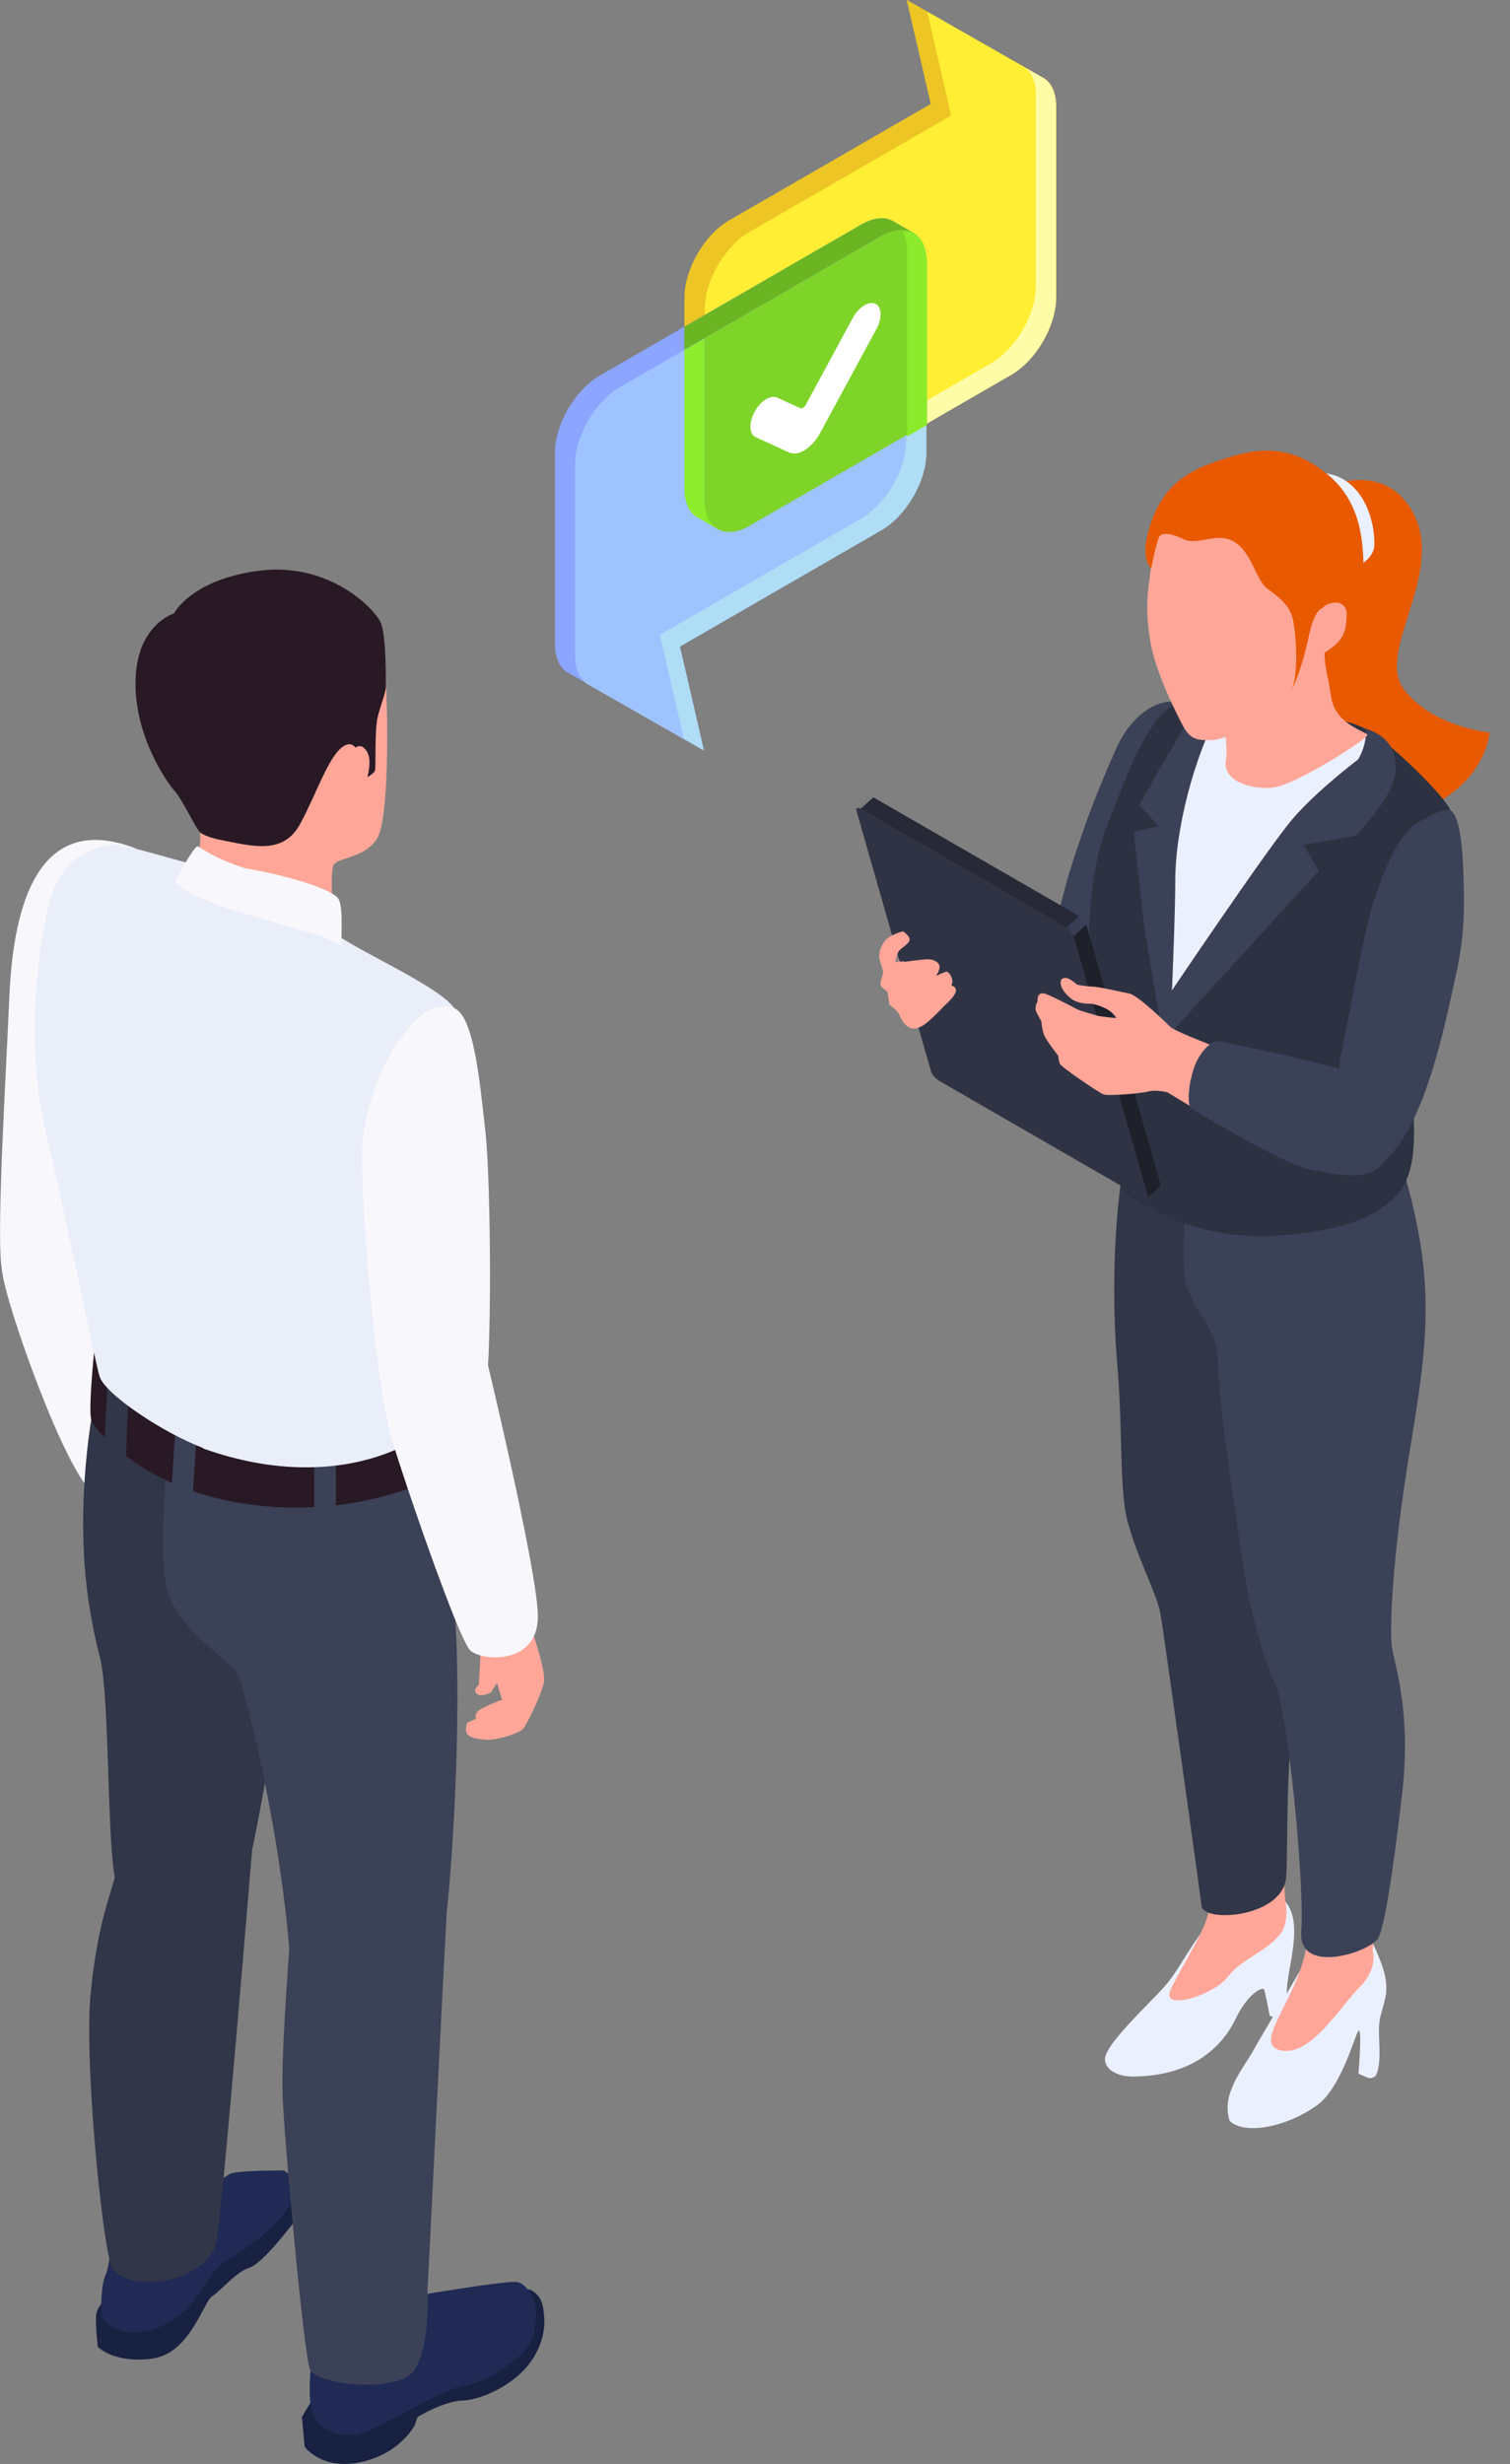 <svg width="57" height="93" viewBox="0 0 57 93" fill="none" xmlns="http://www.w3.org/2000/svg">
<rect x="0" y="0" width="57" height="93" fill="#808080" stroke="none"/>
<g clip-path="url(#clip0_2025_19220)">
<path d="M5.126 32.025C1.196 30.503 0.475 34.692 0.349 37.693C0.223 40.687 -0.171 46.957 0.089 47.997C0.349 49.03 3.217 48.881 3.818 46.875C4.42 44.87 5.126 32.025 5.126 32.025Z" fill="#F8F7FB"/>
<path d="M0.796 44.892C0.513 45.798 -0.044 46.764 0.083 47.997C0.209 49.222 2.519 55.737 3.574 56.399C4.629 57.052 6.724 55.329 6.055 52.766C5.387 50.203 2.824 44.899 2.824 44.899H0.796V44.892Z" fill="#F8F7FB"/>
<path d="M12.146 90.155C11.975 90.199 11.396 91.232 11.396 91.232L11.5 92.354C11.5 92.354 12.161 93.26 13.639 92.926C15.118 92.599 15.653 91.544 15.653 91.544L15.764 91.225C15.764 91.225 16.767 90.623 17.443 90.608C18.119 90.593 19.367 90.058 20.013 89.174C20.66 88.283 20.548 87.488 20.533 87.362C20.518 87.235 20.518 86.641 20.013 86.425C19.508 86.21 12.139 90.147 12.139 90.147L12.146 90.155Z" fill="#192142"/>
<path d="M4.323 86.359C4.219 86.53 3.677 87.005 3.632 87.347C3.588 87.689 3.692 88.58 3.692 88.58C3.692 88.58 4.294 89.211 5.735 89.026C7.169 88.84 7.674 86.886 8.008 86.671C8.342 86.455 8.914 85.75 9.405 85.594C9.895 85.438 10.846 84.197 11.158 83.796C11.47 83.395 11.559 82.927 11.403 82.644C11.247 82.362 11.314 82.154 10.63 81.998C9.939 81.842 4.338 86.351 4.338 86.351L4.323 86.359Z" fill="#192142"/>
<path d="M15.318 86.723C15.607 86.663 19.225 86.047 19.544 86.136C19.864 86.225 20.25 86.723 20.235 87.369C20.221 88.015 20.124 88.416 19.73 88.81C19.344 89.196 18.438 89.887 17.487 90.058C16.536 90.229 14.077 91.856 13.408 91.9C12.732 91.945 12.041 91.759 11.796 91.068C11.551 90.377 11.819 88.684 11.796 88.572C11.781 88.454 15.31 86.73 15.31 86.73L15.318 86.723Z" fill="#202A54"/>
<path d="M4.302 83.024C4.302 83.024 4.213 85.393 3.997 85.839C3.782 86.285 3.811 87.347 3.856 87.488C3.901 87.629 4.837 88.491 6.285 87.704C7.734 86.916 7.622 85.861 8.655 85.26C9.687 84.658 10.698 83.781 11.054 83.016C11.411 82.251 10.713 81.924 10.713 81.924C10.713 81.924 8.878 81.909 8.655 82.065C8.439 82.229 7.734 82.6 7.734 82.6L5.854 81.969L4.302 83.016V83.024Z" fill="#202A54"/>
<path d="M4.108 50.01C4.048 51.191 3.387 52.714 3.187 55.961C2.986 59.207 3.447 61.25 3.788 62.632C4.13 64.013 4.048 69.562 4.338 70.855C4.628 72.148 8.736 71.806 9.226 70.855C9.717 69.904 11.299 59.274 11.47 57.862C11.641 56.451 10.378 48.807 10.378 48.807L4.108 50.017V50.01Z" fill="#313648"/>
<path d="M5.319 68.174C4.598 69.437 4.546 70.098 4.338 70.848C4.137 71.599 3.647 72.802 3.417 75.305C3.186 77.809 3.818 84.212 4.167 85.423C4.509 86.634 7.933 86.255 8.193 84.502C8.453 82.749 9.516 69.83 9.516 69.83L5.319 68.174Z" fill="#313648"/>
<path d="M6.642 50.953C6.582 51.845 5.839 58.486 6.322 60.068C6.812 61.651 8.737 62.654 8.997 63.255C9.257 63.857 10.75 69.585 11.01 74.896C15.437 76.048 16.358 76.129 16.759 73.084C17.161 70.038 17.45 63.627 17.131 60.462C16.811 57.297 17.02 51.436 16.589 50.805C16.158 50.173 6.642 50.946 6.642 50.946V50.953Z" fill="#3B4157"/>
<path d="M11.329 68.775C10.943 70.967 11.054 71.219 10.995 72.371C10.935 73.522 10.608 77.378 10.668 79.079C10.727 80.78 11.47 88.863 11.7 89.435C11.931 90.007 15.036 90.371 15.645 89.45C16.247 88.528 16.135 86.537 16.135 86.537C16.135 86.537 16.826 72.616 16.856 72.364C16.886 72.111 11.336 68.775 11.336 68.775H11.329Z" fill="#3B4157"/>
<path d="M3.551 51.043C3.551 51.043 3.329 53.204 3.447 53.591C3.566 53.977 5.476 56.272 9.48 56.792C13.484 57.32 16.715 55.797 16.916 55.359C17.116 54.928 16.069 52.744 16.069 52.744L3.544 51.035L3.551 51.043Z" fill="#291925"/>
<path d="M4.747 55.233C4.747 54.965 4.888 51.741 4.94 51.437L4.138 51.273C4.056 51.652 3.922 55.196 3.922 55.225H4.74L4.747 55.233Z" fill="#313648"/>
<path d="M6.643 53.588L6.421 56.983L7.236 57.037L7.458 53.642L6.643 53.588Z" fill="#3B4157"/>
<path d="M12.681 54.267H11.864V57.661H12.681V54.267Z" fill="#3B4157"/>
<path d="M18.149 62.097C18.149 62.401 18.075 63.597 18.075 63.597C18.075 63.597 17.83 63.768 17.986 63.924C18.142 64.08 18.535 63.88 18.535 63.88L18.758 63.516L18.951 64.154C18.951 64.154 18.119 64.459 18.015 64.615C17.904 64.778 17.971 64.875 17.971 64.875L17.644 65.016C17.644 65.016 17.48 65.373 17.718 65.521C17.956 65.67 18.491 65.685 18.669 65.648C18.84 65.618 19.627 65.44 19.776 65.217C19.924 64.994 20.445 63.954 20.534 63.486C20.623 63.018 19.924 61.057 19.924 61.057L18.134 62.104L18.149 62.097Z" fill="#FFA698"/>
<path d="M7.666 54.653C6.15 54.081 3.959 52.618 3.758 51.949C3.558 51.281 2.451 45.716 1.73 42.737C1.01 39.766 1.344 35.955 1.894 33.972C2.443 31.988 4.108 31.899 4.368 31.877C4.628 31.847 7.48 32.716 8.022 32.805C8.572 32.895 11.588 34.507 12.71 35.286C13.832 36.059 17.078 37.471 17.219 38.221C17.36 38.971 16.952 52.269 16.848 53.13C16.751 53.992 13.185 56.644 7.658 54.668L7.666 54.653Z" fill="#EAEEF9"/>
<path d="M16.113 38.162C14.791 39.083 13.751 41.475 13.669 43.31C13.58 45.137 14.263 53.576 14.895 54.386C15.526 55.188 17.911 54.066 18.26 52.952C18.602 51.831 18.527 44.513 18.327 42.745C18.126 40.977 17.926 38.697 17.294 38.147C16.871 37.775 16.113 38.169 16.113 38.169V38.162Z" fill="#F8F7FB"/>
<path d="M15.749 51.243C14.917 52.477 14.494 53.16 14.702 54.014C14.91 54.869 17.287 61.911 17.77 62.312C18.26 62.714 20.385 62.832 20.303 60.901C20.221 58.969 18.305 51.043 18.305 51.043L15.742 51.243H15.749Z" fill="#F8F7FB"/>
<path d="M7.325 29.923C7.629 30.963 7.726 32.352 7.109 33.288C9.687 34.522 12.591 34.707 12.591 34.707C12.591 34.707 12.435 32.962 12.591 32.657C12.748 32.352 13.728 32.412 14.218 31.676C14.709 30.941 14.62 26.989 14.59 26.313C14.56 25.637 14.612 23.98 13.914 23.557C13.216 23.126 7.332 29.931 7.332 29.931L7.325 29.923Z" fill="#FFA698"/>
<path d="M8.313 31.698C9.576 31.951 10.705 32.271 11.344 31.075C11.99 29.878 12.473 28.319 13.082 28.11C13.691 27.902 13.602 29.41 13.609 29.47C13.609 29.47 14.129 29.232 14.159 29.069C14.189 28.905 14.144 27.561 14.248 27.1C14.352 26.64 14.575 26.142 14.568 25.874C14.56 25.6 14.583 24.054 14.382 23.527C14.181 23 12.443 21.217 9.828 21.536C7.221 21.855 6.567 23.155 6.567 23.155C6.567 23.155 5.185 23.557 5.118 25.637C5.052 27.717 6.248 29.455 6.574 29.834C6.909 30.213 7.369 31.238 7.548 31.409C7.726 31.58 8.298 31.698 8.298 31.698H8.313Z" fill="#291925"/>
<path d="M13.676 28.185C13.408 28.059 13.089 28.475 13.082 29.024C13.074 29.574 13.104 30.495 13.297 30.688C13.49 30.881 13.676 30.399 13.698 30.035C13.72 29.671 14.263 28.564 13.676 28.185Z" fill="#FFA698"/>
<path d="M9.286 32.783C8.031 32.382 7.592 31.996 7.466 31.944C7.34 31.892 6.589 33.288 6.589 33.288C6.589 33.288 7.243 33.875 8.647 34.299C10.051 34.722 11.373 35.123 11.864 35.25C12.354 35.376 12.956 35.755 12.904 35.71C12.844 35.673 12.993 34.224 12.763 33.905C12.532 33.586 11.039 33.08 9.286 32.776V32.783Z" fill="#F8F7FB"/>
<path d="M49.422 18.646C49.422 18.646 52.119 17.071 53.345 19.359C54.571 21.647 51.904 24.611 53.003 26.03C54.095 27.449 56.227 27.649 56.227 27.649C56.227 27.649 56.071 30.494 51.688 31.081C47.305 31.668 46.882 20.421 49.422 18.646Z" fill="#E85900"/>
<path d="M49.921 17.851C51.243 17.947 51.882 19.314 51.882 20.532C51.882 21.751 48.926 22.092 48.732 21.535C48.547 20.978 49.914 17.851 49.914 17.851H49.921Z" fill="#EBF0FF"/>
<path d="M48.056 71.404C48.762 71.79 48.948 72.407 48.814 73.477C48.732 74.145 48.718 74.041 48.621 74.687C48.524 75.334 48.599 75.935 48.443 76.084C48.287 76.233 47.93 76.084 47.93 76.084C47.93 76.084 47.752 75.155 47.715 75.081C47.677 75.007 47.143 75.163 46.637 76.21C46.132 77.258 45.033 78.305 42.945 78.372C42.358 78.424 41.72 78.209 41.712 77.718C41.705 77.176 43.324 75.69 43.948 74.992C44.572 74.294 44.996 73.239 45.716 72.548C46.437 71.857 46.184 71.33 46.519 71.226C46.853 71.129 48.064 71.404 48.064 71.404H48.056Z" fill="#EBF0FF"/>
<path d="M51.658 73.009C52.26 74.242 52.438 74.814 52.275 75.49C52.112 76.166 52.015 76.144 52.067 77.154C52.119 78.164 51.911 78.372 51.911 78.372C51.911 78.372 51.77 78.462 51.673 78.432C51.577 78.409 51.28 78.268 51.28 78.268C51.28 78.268 51.413 76.686 51.302 76.641C51.191 76.59 50.693 78.751 49.72 79.457C48.605 80.267 47.023 80.601 46.421 80.059C46.072 79.026 46.941 78.068 47.342 77.34C47.536 76.976 48.278 75.75 48.806 74.844C49.348 73.915 49.675 73.306 50.18 73.105C51.183 72.697 51.658 73.016 51.658 73.016V73.009Z" fill="#EBF0FF"/>
<path d="M44.728 26.617C43.822 26.141 42.67 27.033 42.143 28.236C41.853 28.905 41.133 30.435 40.331 33.057C40.093 33.83 39.469 36.712 38.904 37.366C38.34 38.02 39.194 40.716 40.227 40.694C41.259 40.664 42.41 36.705 43.131 36.214C43.852 35.732 44.721 26.617 44.721 26.617H44.728Z" fill="#3B4157"/>
<path d="M40.658 39.112C40.539 38.079 39.648 37.396 39.061 37.255C38.474 37.121 37.389 37.203 37.107 37.017C36.825 36.824 36.312 35.917 36.2 35.769C36.089 35.62 34.997 35.152 34.685 34.803C34.373 34.447 33.771 34.58 33.883 34.915C33.994 35.249 33.868 37.515 33.868 37.515C33.868 37.515 34.596 38.681 35.012 38.74C35.428 38.8 35.71 38.755 36.059 38.607C36.408 38.621 36.394 38.651 36.535 38.844C36.676 39.038 38.102 41.177 40.234 40.702C40.673 40.479 40.836 39.788 40.665 39.119L40.658 39.112Z" fill="#FFA698"/>
<path d="M42.469 52.617C42.536 53.486 42.365 56.911 42.885 58.062C43.405 59.214 43.932 60.194 43.999 60.752C44.066 61.309 45.916 71.709 45.604 72.548C45.292 73.388 45.084 73.789 45.084 73.789C45.084 73.789 46.347 73.871 47.29 73.328C48.234 72.786 48.531 72.036 48.531 72.036C48.531 72.036 48.226 67.742 48.56 65.669C48.895 63.589 47.691 54.66 47.691 54.66L42.476 52.617H42.469Z" fill="#FFA698"/>
<path d="M45.642 71.976C45.642 72.704 44.52 74.323 44.179 75.126C43.83 75.928 45.821 75.304 46.34 74.62C46.861 73.937 47.811 73.655 48.316 73.016C48.822 72.377 48.383 71.166 48.383 71.166L45.65 71.976H45.642Z" fill="#FFA698"/>
<path d="M42.47 43.621C42.017 46.05 41.972 49.156 42.173 51.481C42.374 53.806 42.27 55.67 42.47 56.971C42.671 58.27 43.666 60.12 43.8 60.878C43.934 61.636 45.278 71.308 45.36 71.947C45.442 72.586 48.465 72.378 48.554 70.818C48.643 69.258 48.465 65.521 49.141 63.567C49.817 61.613 49.074 46.377 47.381 45.181C45.687 43.985 42.47 43.621 42.47 43.621Z" fill="#313648"/>
<path d="M46.949 56.993C46.949 56.993 47.365 59.927 47.469 60.87C47.573 61.814 47.989 62.757 48.234 63.136C48.48 63.523 49.586 69.079 49.453 71.449C49.319 73.819 49.178 74.695 49.178 74.695C49.178 74.695 51.763 75.29 51.793 74.138C51.83 72.987 52.001 71.872 52.424 69.815C52.84 67.757 53.16 65.937 52.706 64.124C52.253 62.312 52.149 61.963 52.149 61.963C52.149 61.963 51.904 56.8 51.8 56.48C51.696 56.168 46.949 57 46.949 57V56.993Z" fill="#FFA698"/>
<path d="M51.823 73.656C51.823 73.656 52.024 74.309 51.318 75.007C50.612 75.713 49.476 77.63 48.354 77.392C47.232 77.154 48.956 75.505 49.305 73.522C49.416 72.883 49.394 72.356 49.394 72.356L51.816 73.656H51.823Z" fill="#FFA698"/>
<path d="M52.722 43.316C54.2 48.026 53.977 50.173 53.242 54.6C52.507 59.028 52.469 61.502 52.536 62.118C52.603 62.735 53.294 64.525 52.93 67.683C52.566 70.84 52.269 72.593 52.046 73.12C51.823 73.648 48.985 74.614 49.119 72.89C49.253 71.166 48.629 64.659 48.146 63.582C47.656 62.505 47.195 60.848 46.957 59.251C46.719 57.654 45.969 52.803 45.969 51.406C45.969 50.01 44.966 49.549 44.736 48.279C44.506 47.008 45.026 41.935 45.026 41.935L52.729 43.309L52.722 43.316Z" fill="#3B4157"/>
<path d="M48.776 46.592C47.61 46.718 46.414 46.659 45.277 46.355C44.69 46.199 44.133 45.976 43.591 45.701C43.1 45.448 42.655 45.285 42.321 44.794C41.912 44.185 41.897 43.405 41.942 42.7C41.986 42.001 41.971 41.296 41.86 40.597C41.652 39.29 41.362 37.997 41.191 36.682C40.968 34.951 41.243 32.492 41.808 31.103C42.373 29.714 43.123 27.493 44.089 26.75C44.594 26.364 45.411 26.542 46.05 26.23C46.689 25.918 47.469 26.594 48.613 26.839C49.749 27.084 50.693 27.077 51.547 27.508C52.401 27.939 54.585 30.086 54.756 30.598C54.927 31.111 53.85 36.422 53.33 39.186C53.01 40.865 53.954 43.777 52.721 45.114C51.993 45.909 50.901 46.251 49.876 46.436C49.511 46.503 49.148 46.555 48.783 46.592H48.776Z" fill="#2D3242"/>
<path d="M51.622 27.738C51.622 27.738 52.372 28.325 50.834 29.202C49.297 30.078 44.148 37.566 44.148 37.566C44.148 37.566 44.104 31.727 44.72 29.952C45.337 28.177 45.24 26.743 47.046 26.906C48.851 27.07 51.614 27.738 51.614 27.738H51.622Z" fill="#EBF0FF"/>
<path d="M44.156 39.029L49.787 32.864L49.2 31.89L51.184 31.549C51.184 31.549 52.565 30.085 52.662 29.253C52.766 28.421 52.476 27.797 51.547 27.5C51.622 28.117 51.265 28.666 51.265 28.666C51.265 28.666 49.75 29.803 48.806 30.895C47.863 31.987 43.97 37.781 43.97 37.781L44.148 39.029H44.156Z" fill="#3B4157"/>
<path d="M45.865 27.151C45.137 28.548 44.364 31.185 44.364 33.258C44.364 35.33 44.089 40.166 44.149 40.53C44.215 40.894 43.339 36.058 43.19 34.899C43.042 33.733 42.797 31.393 42.797 31.393L43.74 31.185L43.005 30.39C43.005 30.39 44.944 26.906 45.151 26.809C45.359 26.713 45.85 27.166 45.85 27.166L45.865 27.151Z" fill="#3B4157"/>
<path d="M50.567 41.206C50.553 40.723 50.486 40.426 50.664 39.594C50.842 38.755 51.526 34.951 51.875 33.963C52.224 32.975 52.736 31.475 53.583 31.007C54.43 30.539 54.623 30.524 54.757 30.591C54.891 30.65 55.151 31.029 55.225 32.589C55.292 34.149 55.314 35.233 54.935 36.912C54.556 38.584 53.776 42.736 52.09 43.955C50.686 43.68 50.56 41.214 50.56 41.214L50.567 41.206Z" fill="#3B4157"/>
<path d="M45.686 25.74C46.05 26.468 46.399 27.946 46.273 28.697C46.147 29.447 47.135 29.788 47.989 29.736C48.851 29.684 51.659 27.864 51.622 27.738C51.585 27.619 50.418 27.345 50.255 26.342C50.092 25.339 49.891 24.462 50.069 23.86C50.255 23.259 50.634 21.416 48.977 20.919C47.313 20.428 45.872 21.721 45.872 21.721L45.686 25.74Z" fill="#FFA698"/>
<path d="M49.482 22.285C49.519 23.251 49.526 25.621 49.229 26.111C48.925 26.601 46.414 27.901 45.797 27.931C45.173 27.961 44.921 27.894 44.653 27.396C44.386 26.891 43.606 25.338 43.42 24.187C43.234 23.035 43.301 22.56 43.42 21.631C43.539 20.703 43.591 20.094 43.977 19.804C44.364 19.514 46.295 18.965 47.706 19.276C49.11 19.588 49.489 22.293 49.489 22.293L49.482 22.285Z" fill="#FFA698"/>
<path d="M44.721 20.376C45.33 20.57 45.947 20.064 46.6 20.458C47.261 20.852 47.403 21.907 47.848 22.226C48.294 22.546 48.673 22.858 48.792 23.326C48.91 23.794 49.052 25.391 48.747 26.067C49.289 24.945 49.401 23.846 49.542 23.504C49.676 23.155 49.787 22.865 50.24 22.917C50.693 22.969 50.04 24.291 50.01 24.648C49.973 25.004 50.144 25.68 50.144 25.68C50.144 25.68 50.211 25.049 50.619 24.507C51.028 23.964 51.54 22.858 51.488 21.884C51.436 20.919 51.6 19.069 50.047 17.851C48.495 16.625 47.194 16.981 45.969 17.397C44.736 17.806 43.904 18.393 43.443 19.745C42.975 21.097 43.458 21.453 43.458 21.453C43.458 21.453 43.666 20.406 43.755 20.265C43.844 20.131 44.06 20.057 44.736 20.376H44.721Z" fill="#E85900"/>
<path d="M49.631 24.069C49.639 23.727 49.683 22.932 50.173 22.784C50.664 22.635 50.864 22.932 50.834 23.244C50.805 23.556 50.849 23.987 50.329 24.403C49.809 24.819 49.713 24.723 49.631 24.537C49.549 24.344 49.631 24.069 49.631 24.069Z" fill="#FFA698"/>
<mask id="mask0_2025_19220" style="mask-type:luminance" maskUnits="userSpaceOnUse" x="43" y="44" width="1" height="2">
<path d="M43.324 45.278L43.807 44.84C43.807 44.84 43.829 44.788 43.815 44.743L43.332 45.181C43.346 45.226 43.339 45.263 43.324 45.278Z" fill="white"/>
</mask>
<g mask="url(#mask0_2025_19220)">
<path d="M43.822 44.743L43.34 45.181C43.354 45.226 43.347 45.263 43.332 45.278L43.815 44.84C43.815 44.84 43.837 44.788 43.822 44.743Z" fill="#292B39"/>
</g>
<mask id="mask1_2025_19220" style="mask-type:luminance" maskUnits="userSpaceOnUse" x="32" y="30" width="1" height="1">
<path d="M32.82 30.071L32.337 30.509C32.337 30.509 32.411 30.495 32.486 30.532L32.969 30.093C32.902 30.056 32.85 30.049 32.82 30.071Z" fill="white"/>
</mask>
<g mask="url(#mask1_2025_19220)">
<path d="M32.82 30.071L32.337 30.509C32.337 30.509 32.419 30.495 32.486 30.532L32.969 30.093C32.902 30.056 32.85 30.049 32.82 30.071Z" fill="#292B39"/>
</g>
<path d="M41.007 34.899L40.524 35.338L43.339 45.181L43.822 44.742L41.007 34.899Z" fill="#1E202A"/>
<path d="M32.968 30.094L32.485 30.532L40.248 35.012L40.731 34.573L32.968 30.094Z" fill="#272937"/>
<mask id="mask2_2025_19220" style="mask-type:luminance" maskUnits="userSpaceOnUse" x="40" y="34" width="2" height="2">
<path d="M40.732 34.573L40.249 35.011C40.368 35.078 40.487 35.227 40.524 35.338L41.007 34.9C40.977 34.789 40.851 34.64 40.732 34.573Z" fill="white"/>
</mask>
<g mask="url(#mask2_2025_19220)">
<path d="M40.732 34.573L40.249 35.011C40.368 35.078 40.487 35.227 40.524 35.338L41.007 34.9C40.977 34.789 40.851 34.64 40.732 34.573Z" fill="#292B39"/>
</g>
<path d="M35.42 40.776L43.183 45.256C43.302 45.323 43.369 45.285 43.339 45.174L40.523 35.331C40.494 35.22 40.367 35.071 40.248 35.004L32.486 30.525C32.367 30.458 32.3 30.488 32.33 30.599L35.145 40.442C35.175 40.553 35.301 40.702 35.42 40.769V40.776Z" fill="#303344"/>
<path d="M34.135 36.304C34.135 36.304 34.863 36.2 35.049 36.207C35.242 36.207 35.495 36.334 35.465 36.527C35.435 36.72 35.324 36.839 35.324 36.839C35.324 36.839 35.665 36.675 35.74 36.675C35.814 36.675 35.977 36.928 35.948 37.069L35.918 37.203C35.918 37.203 36.111 37.232 36.081 37.418C36.052 37.611 35.651 37.96 35.651 37.96C35.651 37.96 35.123 38.517 34.923 38.651C34.729 38.785 34.566 38.859 34.365 38.8C34.165 38.74 34.009 38.451 33.949 38.302C33.883 38.146 33.578 37.923 33.578 37.923L33.496 37.425C33.496 37.425 33.251 37.27 33.236 37.151C33.214 37.032 33.377 36.764 33.318 36.579C33.258 36.393 33.184 36.237 33.192 36.066C33.192 35.895 33.244 35.724 33.414 35.502C33.585 35.279 34.083 35.152 34.083 35.152C34.083 35.152 34.41 35.36 34.321 35.524C34.232 35.687 33.972 35.806 33.912 35.925C33.853 36.044 33.793 36.311 33.793 36.311L34.128 36.282L34.135 36.304Z" fill="#FFA698"/>
<path d="M42.685 37.514C42.38 37.447 41.444 37.239 41.244 37.239C41.036 37.239 40.657 37.165 40.657 37.165C40.657 37.165 40.352 36.875 40.181 36.913C40.011 36.942 40.026 37.083 40.055 37.21C40.085 37.343 40.33 37.685 40.62 37.797C40.91 37.908 41.132 37.878 41.199 37.886C41.266 37.886 41.942 38.034 42.143 38.428C41.786 38.398 41.459 38.346 41.459 38.346C41.459 38.346 40.791 38.16 40.672 38.101C40.553 38.042 39.595 37.522 39.409 37.499C39.223 37.47 39.156 37.574 39.164 37.811C39.045 37.975 39.112 38.183 39.112 38.183L39.312 38.554C39.312 38.554 39.335 38.874 39.416 39.074C39.498 39.275 39.944 39.847 39.944 39.847C39.944 39.847 39.966 40.018 40.003 40.144C40.04 40.27 41.474 41.228 41.638 41.303C41.801 41.377 43.064 41.273 43.339 41.199C43.614 41.117 44.067 41.228 44.067 41.228C44.067 41.228 47.053 43.071 48.398 43.621C49.742 44.17 50.961 44.26 51.919 44.029C52.877 43.791 51.555 41.006 51.094 40.835C50.634 40.664 50.322 40.768 49.051 40.53C47.781 40.285 44.431 38.992 44.193 38.77C43.955 38.547 43.064 37.67 42.678 37.514H42.685Z" fill="#FFA698"/>
<path d="M44.951 40.76C45.159 39.646 45.798 39.297 45.925 39.297C46.051 39.297 51.058 40.3 51.466 40.694C51.882 41.087 52.744 42.967 52.261 43.806C51.778 44.653 50.464 44.319 49.468 44.148C48.473 43.977 44.944 41.823 44.944 41.823C44.944 41.823 44.781 41.637 44.944 40.753L44.951 40.76Z" fill="#3B4157"/>
<path d="M38.554 2.466L34.231 0L35.137 3.922L27.53 8.313C26.594 8.855 25.836 10.155 25.836 11.232V18.445C25.836 19.515 26.594 19.946 27.53 19.411L37.41 13.706C38.346 13.164 39.104 11.864 39.104 10.787V3.573C39.104 3.009 38.896 2.622 38.562 2.459L38.554 2.466Z" fill="#EDC524"/>
<path d="M39.32 2.905L34.996 0.438L35.903 4.361L28.296 8.751C27.36 9.293 26.602 10.594 26.602 11.671V18.884C26.602 19.954 27.36 20.385 28.296 19.85L38.176 14.144C39.112 13.602 39.87 12.302 39.87 11.225V4.019C39.87 3.455 39.662 3.068 39.327 2.905H39.32Z" fill="#FFEE33"/>
<path d="M39.32 2.904L38.688 2.548C38.948 2.741 39.104 3.09 39.104 3.58V10.794C39.104 11.864 38.347 13.171 37.411 13.713L27.53 19.418C27.256 19.575 27.003 19.649 26.773 19.649C27.048 20.132 27.627 20.243 28.288 19.857L38.168 14.152C39.104 13.609 39.862 12.309 39.862 11.232V4.019C39.862 3.454 39.654 3.068 39.32 2.904Z" fill="#FFFCA8"/>
<path d="M34.498 8.803L33.74 8.365C33.436 8.172 32.998 8.194 32.522 8.469L22.642 14.174C21.706 14.716 20.948 16.017 20.948 17.094V24.307C20.948 24.872 21.156 25.258 21.491 25.421L25.814 27.888L24.908 23.965L32.515 19.575C33.451 19.033 34.209 17.733 34.209 16.655V9.442C34.209 9.256 34.186 9.093 34.142 8.952L34.491 8.811L34.498 8.803Z" fill="#8CA5FF"/>
<path d="M34.216 11.418L26.594 15.69L25.836 13.209V12.332L32.522 8.469C33.005 8.194 33.436 8.172 33.74 8.365L34.498 8.803L34.149 8.944C34.194 9.086 34.216 9.256 34.216 9.435V11.418Z" fill="#6CB522"/>
<path d="M33.28 8.907L23.4 14.612C22.464 15.154 21.706 16.454 21.706 17.532V24.745C21.706 25.309 21.914 25.696 22.249 25.859L26.572 28.325L25.666 24.403L33.273 20.013C34.209 19.47 34.967 18.17 34.967 17.093V9.88C34.967 8.81 34.209 8.379 33.273 8.914L33.28 8.907Z" fill="#9EC3FF"/>
<path d="M26.676 19.099L26.609 19.129C26.601 19.055 26.594 18.973 26.594 18.891V12.777L25.836 13.216V18.453C25.836 19.025 26.052 19.411 26.393 19.567L27.181 20.02L27.545 19.649L26.668 19.107L26.676 19.099Z" fill="#8DED2D"/>
<path d="M34.038 8.677C34.149 8.87 34.208 9.122 34.208 9.434V16.648C34.208 17.718 33.451 19.025 32.515 19.567L24.908 23.958L25.814 27.88L22.122 25.778C22.159 25.807 22.203 25.837 22.248 25.859L26.572 28.326L25.665 24.403L33.272 20.013C34.208 19.471 34.966 18.171 34.966 17.093V9.88C34.966 9.122 34.587 8.684 34.03 8.684L34.038 8.677Z" fill="#AEDDF5"/>
<path d="M33.28 8.907L26.594 12.77V18.884C26.594 19.954 27.352 20.385 28.288 19.85L34.974 15.987V9.873C34.974 8.803 34.216 8.373 33.28 8.907Z" fill="#7ED428"/>
<path d="M34.967 9.753C34.967 9.753 34.967 9.731 34.967 9.724C34.967 9.694 34.967 9.657 34.959 9.627C34.959 9.627 34.959 9.612 34.959 9.605C34.959 9.568 34.944 9.53 34.937 9.493C34.937 9.486 34.937 9.478 34.937 9.471C34.937 9.441 34.922 9.412 34.915 9.389C34.915 9.382 34.915 9.374 34.915 9.367C34.907 9.33 34.892 9.3 34.878 9.27C34.863 9.241 34.855 9.211 34.84 9.189C34.84 9.189 34.84 9.174 34.833 9.174C34.803 9.114 34.766 9.062 34.729 9.018C34.729 9.018 34.729 9.018 34.722 9.01C34.707 8.988 34.684 8.966 34.662 8.951C34.618 8.906 34.573 8.869 34.521 8.84C34.469 8.81 34.417 8.78 34.358 8.765C34.268 8.736 34.172 8.721 34.068 8.721C34.179 8.914 34.239 9.166 34.239 9.478V16.476L34.996 16.038V9.924C34.996 9.88 34.996 9.842 34.996 9.798L34.967 9.753Z" fill="#8CEB2C"/>
<path d="M34.996 0.438L34.231 0L35.137 3.922L35.895 4.361L34.996 0.438Z" fill="#EDC524"/>
<path d="M29.803 17.086L28.525 16.499C28.28 16.388 28.258 15.957 28.481 15.548C28.704 15.132 29.082 14.895 29.335 15.006L30.212 15.407C30.271 15.437 30.368 15.377 30.42 15.273L32.188 12.005C32.411 11.596 32.789 11.351 33.042 11.463C33.287 11.574 33.309 12.005 33.087 12.413L30.954 16.351C30.65 16.908 30.137 17.235 29.803 17.079V17.086Z" fill="white"/>
</g>
<defs>
<clipPath id="clip0_2025_19220">
<rect width="56.228" height="93" fill="white"/>
</clipPath>
</defs>
</svg>
